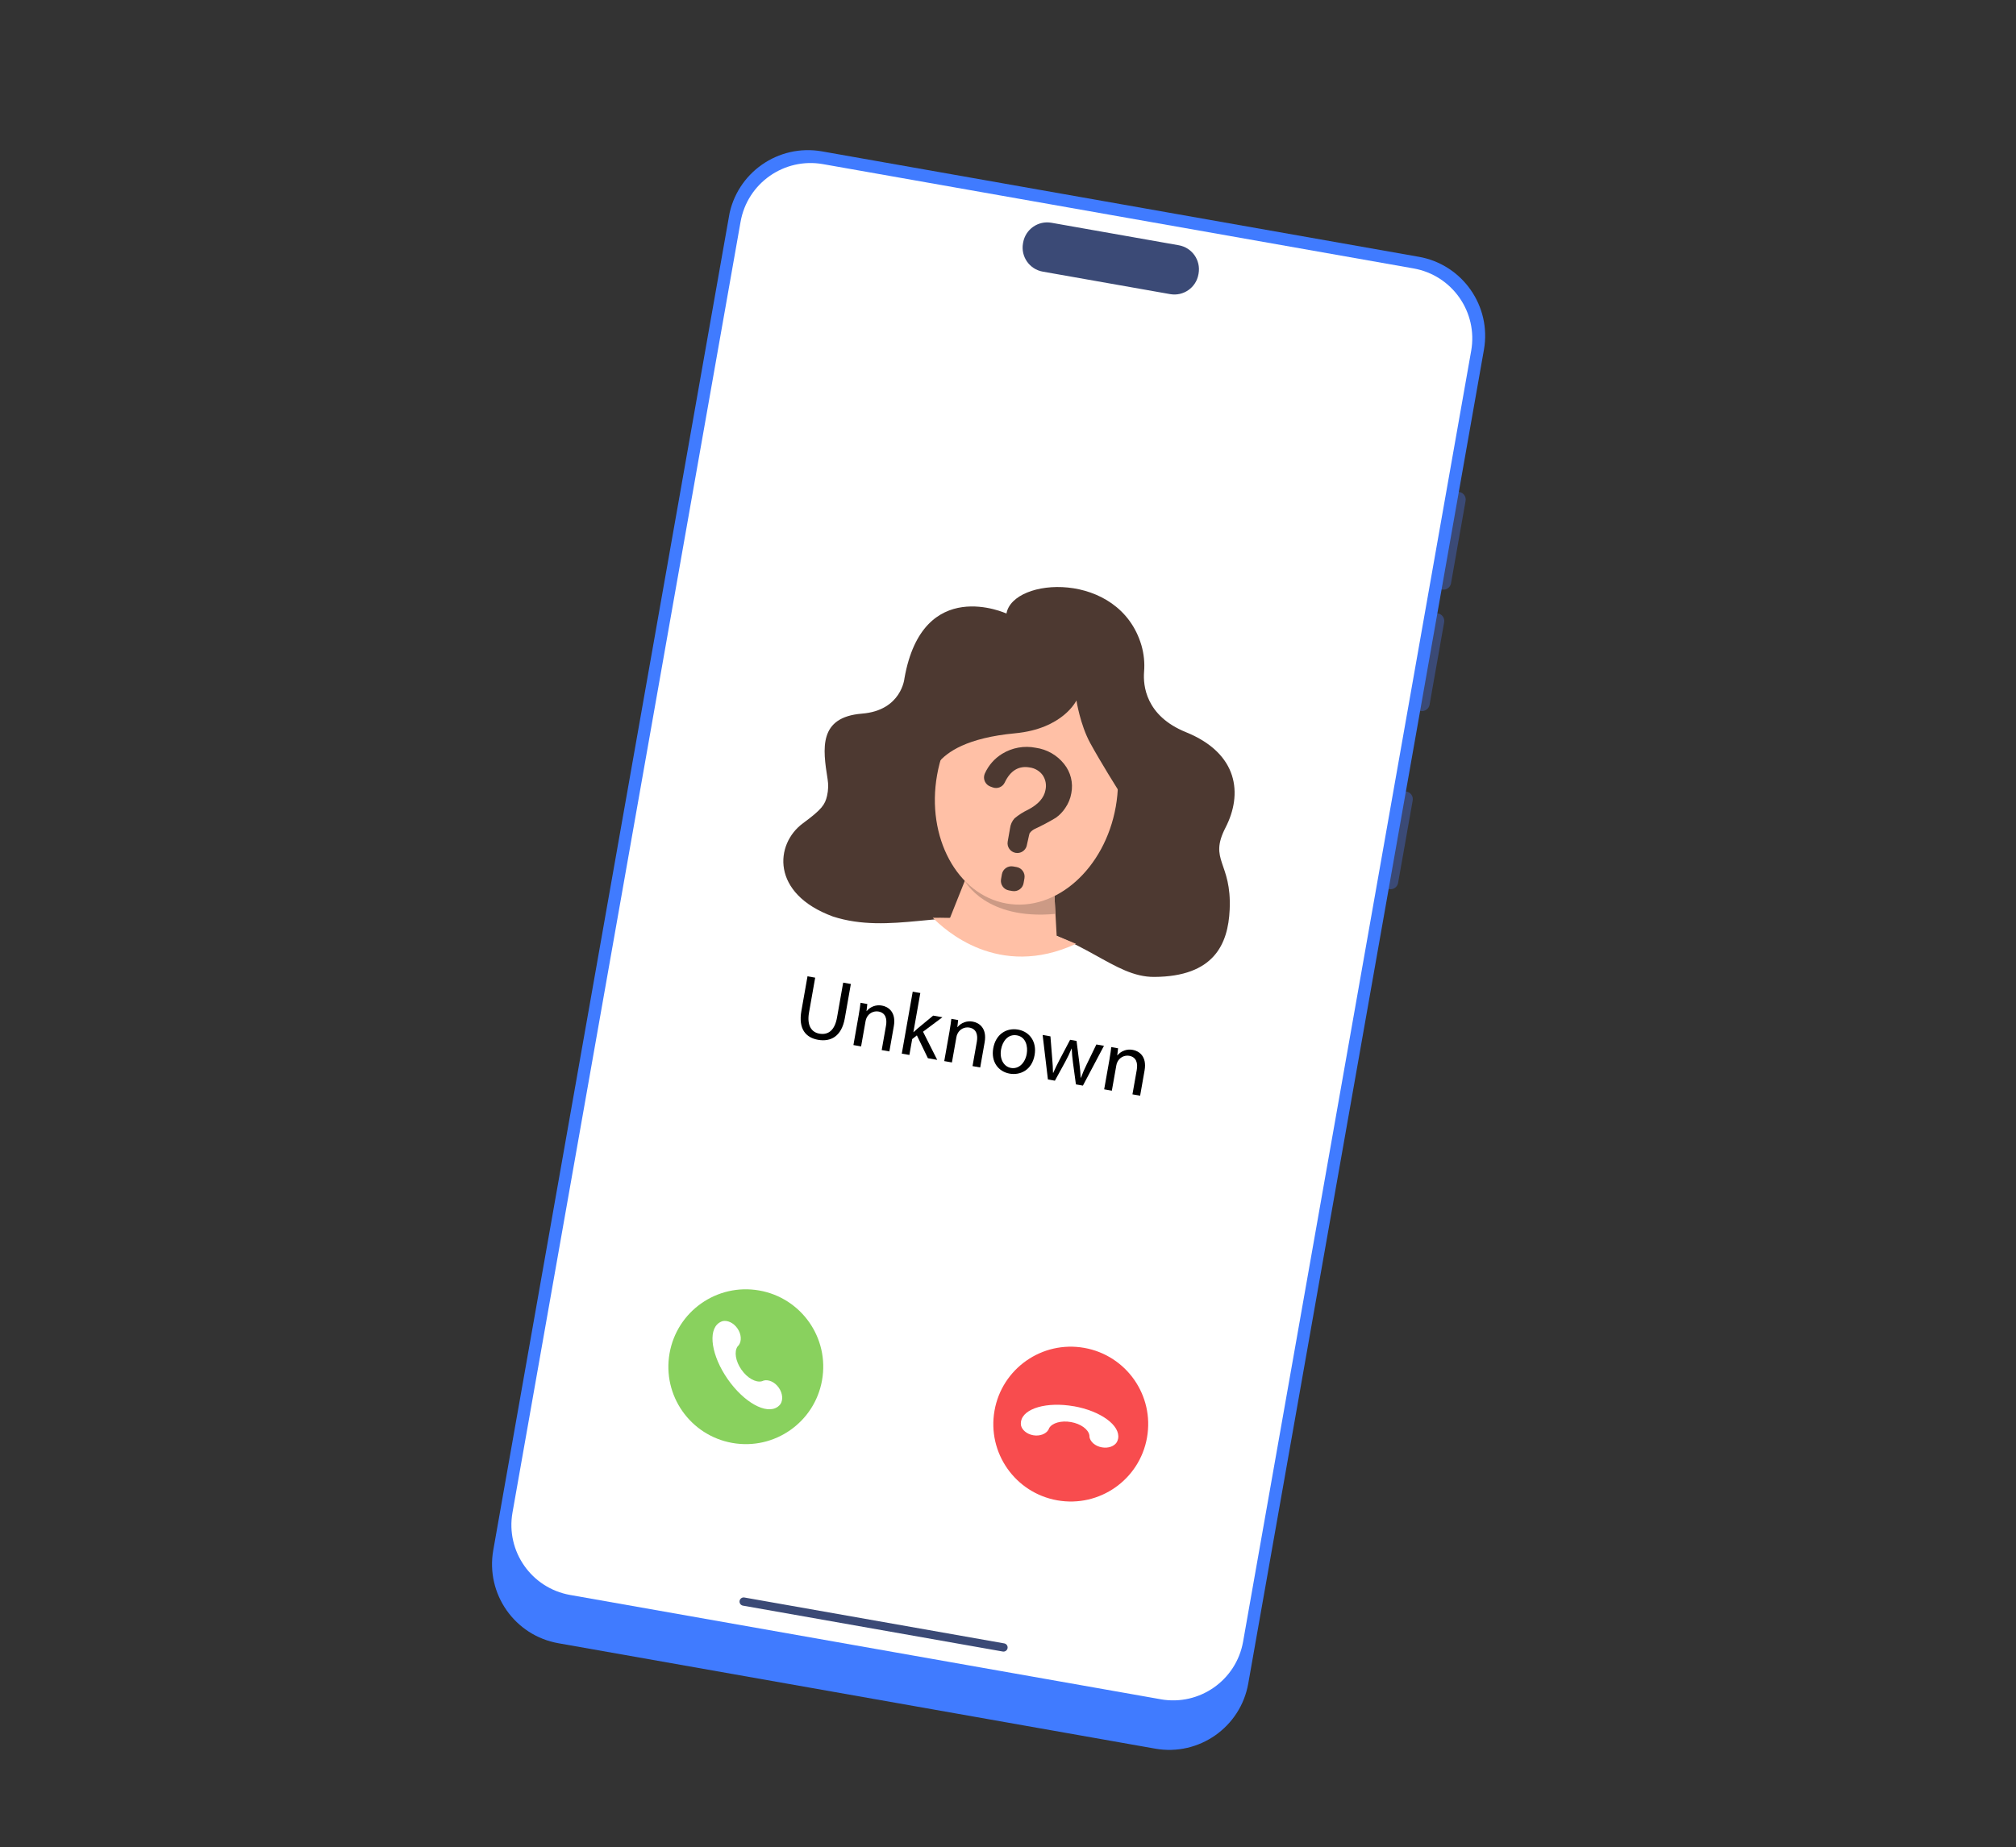 <?xml version="1.0" encoding="UTF-8"?>
<svg id="_圖層_1" data-name="圖層_1" xmlns="http://www.w3.org/2000/svg" xmlns:xlink="http://www.w3.org/1999/xlink" viewBox="0 0 817.01 748.8">
  <rect x="0" y="0" width="817.01" height="748.8" fill="#333333" stroke="none"/>
  <defs>
    <style>
      .cls-1 {
        fill: #fff;
      }

      .cls-2 {
        fill: none;
      }

      .cls-3 {
        fill: #407bff;
      }

      .cls-4 {
        fill: #cc9a85;
      }

      .cls-5 {
        fill: #f84c4e;
      }

      .cls-6 {
        fill: #4d3931;
      }

      .cls-7 {
        fill: #3b4a76;
      }

      .cls-8 {
        clip-path: url(#clippath);
      }

      .cls-9 {
        fill: #ffc0a6;
      }

      .cls-10 {
        fill: #89d15e;
      }
    </style>
    <clipPath id="clippath">
      <rect class="cls-2" x="95.23" y="228.36" width="614.12" height="314.06" transform="translate(-47.21 714.5) rotate(-79.98)"/>
    </clipPath>
  </defs>
  <g id="Group_1810">
    <g class="cls-8">
      <g id="Group_1809">
        <path id="Path_10065" class="cls-1" d="M470.4,688.82l-239.35-42.28c-15.67-2.77-26.12-17.71-23.36-33.38L300.13,89.89c2.77-15.67,17.71-26.12,33.38-23.36h0l239.35,42.28c15.67,2.77,26.12,17.71,23.36,33.38l-92.44,523.28c-2.77,15.67-17.71,26.12-33.38,23.36"/>
        <path id="Path_10066" class="cls-7" d="M584.46,238.98l-3.08-.54,6.98-39.54,3.08.54c1.69.3,2.81,1.91,2.51,3.59l-5.91,33.43c-.3,1.69-1.91,2.81-3.59,2.51"/>
        <path id="Path_10067" class="cls-7" d="M575.77,288.2l-3.08-.54,6.98-39.54,3.08.54c1.69.3,2.81,1.91,2.51,3.59l-5.91,33.43c-.3,1.69-1.91,2.81-3.59,2.51"/>
        <path id="Path_10068" class="cls-7" d="M563.01,360.42l-3.08-.54,6.99-39.54,3.08.54c1.69.3,2.81,1.91,2.51,3.59l-5.91,33.43c-.3,1.69-1.91,2.81-3.59,2.51"/>
        <path id="Path_10069" class="cls-3" d="M468.17,708.84l-241.88-42.73c-17.7-3.13-29.51-20.01-26.39-37.71L295.4,87.75c3.13-17.7,20.01-29.51,37.71-26.39l241.88,42.73c17.7,3.13,29.52,20.01,26.39,37.71l-95.51,540.65c-3.13,17.7-20.01,29.52-37.71,26.39"/>
        <path id="Path_10070" class="cls-1" d="M470.4,688.82l-239.35-42.28c-15.67-2.77-26.12-17.71-23.36-33.38L300.13,89.89c2.77-15.67,17.71-26.12,33.38-23.36h0l239.35,42.28c15.67,2.77,26.12,17.71,23.36,33.38l-92.44,523.28c-2.77,15.67-17.71,26.12-33.38,23.36"/>
        <path id="Path_10071" class="cls-7" d="M474.22,119.23l-51.62-9.12c-5.38-.95-8.97-6.08-8.02-11.46h0s.06-.33.06-.33c.95-5.38,6.08-8.97,11.46-8.02h0l51.62,9.12c5.38.95,8.97,6.08,8.02,11.46h0s-.06.33-.06.33c-.95,5.38-6.08,8.97-11.46,8.02h0"/>
        <path id="Path_10072" class="cls-7" d="M406.39,669.47l-105.3-18.6c-.91-.16-1.52-1.03-1.36-1.94s1.03-1.52,1.94-1.36h0l105.3,18.6c.91.16,1.52,1.03,1.36,1.94s-1.03,1.52-1.94,1.36"/>
        <path id="Path_10073" class="cls-5" d="M464.84,582.74c-3.01,17.07-19.29,28.46-36.36,25.44s-28.46-19.29-25.44-36.36c3.01-17.07,19.29-28.46,36.36-25.44h0c17.07,3.02,28.46,19.29,25.44,36.36"/>
        <path id="Path_10074" class="cls-1" d="M435.17,570.05c-10.87-1.92-20.44.82-21.38,6.12l-.03.15c-.07.48-.07.96,0,1.44.41,1.9,2.38,3.58,4.98,4.04s5.17-.5,6.16-2.24c.07-.23.17-.46.29-.66,1.2-2.08,4.84-3.15,8.83-2.45s7.04,2.96,7.46,5.32c.04.24.06.48.04.72.33,1.97,2.34,3.74,5.02,4.21s5.03-.44,6.07-2.09c.23-.42.4-.88.5-1.35l.03-.15c.94-5.3-7.11-11.16-17.98-13.08"/>
        <path id="Path_10075" class="cls-10" d="M333.15,559.48c-3.01,17.07-19.29,28.46-36.36,25.44s-28.46-19.29-25.44-36.36,19.29-28.46,36.36-25.44h0c17.07,3.01,28.46,19.29,25.44,36.36"/>
        <path id="Path_10076" class="cls-1" d="M294.92,559.07c6.57,9.41,15.6,14.44,20.19,11.24.04-.03.09-.06.13-.09.4-.3.76-.66,1.06-1.06,1.1-1.7.89-4.38-.68-6.63-1.62-2.32-4.17-3.44-6.17-2.89-.22.12-.46.21-.7.27-2.41.64-5.87-1.25-8.28-4.7s-2.99-7.35-1.56-9.4c.15-.21.32-.4.51-.56,1.21-1.69,1.04-4.47-.58-6.78-1.57-2.25-4.01-3.37-5.99-2.93-.48.14-.94.35-1.36.63-.04.03-.09.06-.13.09-4.59,3.2-2.99,13.42,3.57,22.83"/>
        <path id="Path_10077" d="M330.36,396.32l-2.49,14.11c-.94,5.34,1.03,8.02,4.21,8.58,3.54.62,6.21-1.31,7.14-6.58l2.49-14.11,3.11.55-2.45,13.9c-1.29,7.32-5.68,9.64-10.84,8.73-4.88-.86-8.06-4.3-6.76-11.7l2.48-14.04,3.11.55Z"/>
        <path id="Path_10078" d="M348.05,411.15c.31-1.77.53-3.22.68-4.65l2.76.49-.32,2.86h.07c1.5-1.83,3.9-2.68,6.23-2.21,2.37.42,5.8,2.48,4.76,8.36l-1.8,10.21-3.11-.55,1.74-9.87c.49-2.76-.13-5.24-3.07-5.76-1.94-.31-3.86.68-4.73,2.45-.23.44-.39.92-.47,1.41l-1.82,10.29-3.11-.55,2.2-12.49Z"/>
        <path id="Path_10079" d="M370.18,418.37h.07c.53-.51,1.26-1.15,1.86-1.66l6.07-5.02,3.75.66-7.86,5.87,5.75,11.41-3.78-.67-4.46-9.25-1.9,1.49-1.14,6.44-3.08-.54,4.43-25.11,3.08.54-2.8,15.84Z"/>
        <path id="Path_10080" d="M384.86,417.65c.31-1.77.53-3.22.68-4.65l2.76.49-.32,2.86h.07c1.5-1.83,3.9-2.68,6.23-2.21,2.36.42,5.8,2.48,4.76,8.36l-1.8,10.21-3.11-.55,1.74-9.87c.49-2.76-.13-5.24-3.07-5.76-1.94-.31-3.86.68-4.73,2.45-.23.44-.39.92-.47,1.41l-1.82,10.29-3.11-.55,2.21-12.48Z"/>
        <path id="Path_10081" d="M419.3,427.63c-1.12,6.33-5.99,8.31-10.13,7.58-4.63-.82-7.6-4.84-6.65-10.25,1.01-5.73,5.35-8.43,10.09-7.59s7.61,5.03,6.68,10.26M405.69,425.41c-.66,3.75,1,6.96,4.04,7.5s5.69-1.88,6.37-5.73c.51-2.9-.29-6.83-3.97-7.48s-5.87,2.46-6.44,5.72"/>
        <path id="Path_10082" d="M425.7,420.09l.73,9.1c.16,2,.3,3.85.31,5.67l.11.02c.7-1.66,1.59-3.4,2.48-5.14l4.34-8.24,2.62.46,1.14,9.03c.27,2.16.45,4.05.53,5.86l.11.02c.66-1.81,1.43-3.59,2.29-5.32l3.96-8.16,3.08.54-8.54,16.14-2.83-.5-1.17-8.63c-.28-1.95-.45-3.92-.53-5.89h-.07c-.75,1.83-1.6,3.63-2.56,5.37l-4.19,7.65-2.83-.5-2.14-18.03,3.18.56Z"/>
        <path id="Path_10083" d="M449.67,429.1c.31-1.77.53-3.22.68-4.65l2.76.49-.32,2.86h.07c1.5-1.83,3.9-2.68,6.23-2.21,2.37.42,5.8,2.48,4.76,8.36l-1.8,10.21-3.11-.55,1.74-9.87c.49-2.76-.13-5.24-3.07-5.76-1.94-.31-3.86.68-4.73,2.45-.23.44-.39.92-.47,1.41l-1.82,10.29-3.11-.55,2.21-12.48Z"/>
        <path id="Path_10084" class="cls-6" d="M337.51,371.51c22.98,7.45,46.22-3.19,70.47,1.68,31.89,6.4,43.25,22.92,59.81,22.82,24.12-.14,29.91-13.18,30.55-27.26.88-19.4-8.61-19.8-1.67-33.29s5.33-29.98-16.07-38.67c-16.32-6.62-17.37-18.93-16.95-24.4.31-3.65-.06-7.33-1.08-10.84-9.02-30.41-52.07-27.65-54.69-12.84,0,0-33.93-15.7-41.34,26.26,0,0-1.15,13.02-17.21,14.31-17.67,1.42-15.91,14.16-13.94,26.51.37,2.27.3,4.58-.22,6.82-.84,3.56-2.01,5.41-9.78,11.13-11.38,8.38-13.07,28.51,12.13,37.77"/>
        <path id="Path_10085" class="cls-9" d="M432.98,381.3c-2.97-1.24-4.75-1.95-4.75-1.95l-2.43-43.99-24.42-4.31-16.37,41.03-3.92-.06-3.06.02c4.71,4.71,26.54,25.15,58.04,10.55-1.14-.47-2.18-.91-3.1-1.29"/>
        <path id="Path_10086" class="cls-4" d="M391.03,357.09s8.34,16.01,36.63,13.37l-.55-14.23-36.09.86Z"/>
        <path id="Path_10087" class="cls-9" d="M452.19,326.97c-4.46,25.22-24.28,42.81-44.28,39.28s-32.61-26.85-28.15-52.07,24.28-42.81,44.28-39.28c20,3.53,32.6,26.85,28.15,52.07"/>
        <path id="Path_10088" class="cls-6" d="M453.19,320.31s-7.04-11.18-11.38-19.12c-4.07-7.46-5.57-17.26-5.57-17.26,0,0-5.38,11.49-24.85,13.32-19.47,1.83-27.67,7.56-31.35,12.17l-3.69,4.61s-3.25-8.71-6.63-11.23-6.09-19.74.58-27.66c6.67-7.92,11.92-1.99,18.25-19.27,5.55-15.18,20.64-2.11,26.91-.23,10.39,3.12,12.77,2.28,24.62,2.93,11.85.66,20.44,11.19,21.88,23.98.97,8.57-4.1,32.91-8.76,37.75"/>
        <path id="Path_10089" class="cls-6" d="M411.63,345.71h-.07c-2.13-.39-3.55-2.42-3.18-4.55h0l.96-5.45c.18-1.48.81-2.86,1.8-3.97,1.66-1.39,3.49-2.56,5.45-3.49,4.18-2.17,6.54-4.84,7.1-8,.48-2.09.06-4.29-1.15-6.06-1.26-1.7-3.15-2.81-5.24-3.09-4.44-.78-7.82,1.26-10.13,6.12-.87,1.82-2.99,2.67-4.88,1.96l-.94-.35c-2.03-.75-3.08-3-2.33-5.03.04-.11.08-.21.13-.31,1.48-3.27,3.9-6.03,6.96-7.91,4.07-2.51,8.95-3.39,13.64-2.46,4.54.64,8.66,2.99,11.5,6.58,2.67,3.32,3.74,7.65,2.92,11.84-.37,2.14-1.2,4.18-2.44,5.96-1.02,1.57-2.33,2.93-3.86,4.01-2.67,1.6-5.41,3.06-8.23,4.38-.94.39-1.76,1.03-2.37,1.85-.16.27-1.05,4.73-1.22,5.27-.58,1.89-2.48,3.05-4.43,2.71M415.17,356.01l-.35,2c-.38,2.13-2.41,3.55-4.54,3.18h0s-1.42-.25-1.42-.25c-2.13-.38-3.55-2.41-3.18-4.54h0l.35-2c.38-2.13,2.41-3.55,4.54-3.18h0s1.42.25,1.42.25c2.13.38,3.55,2.41,3.18,4.54h0"/>
      </g>
    </g>
  </g>
</svg>